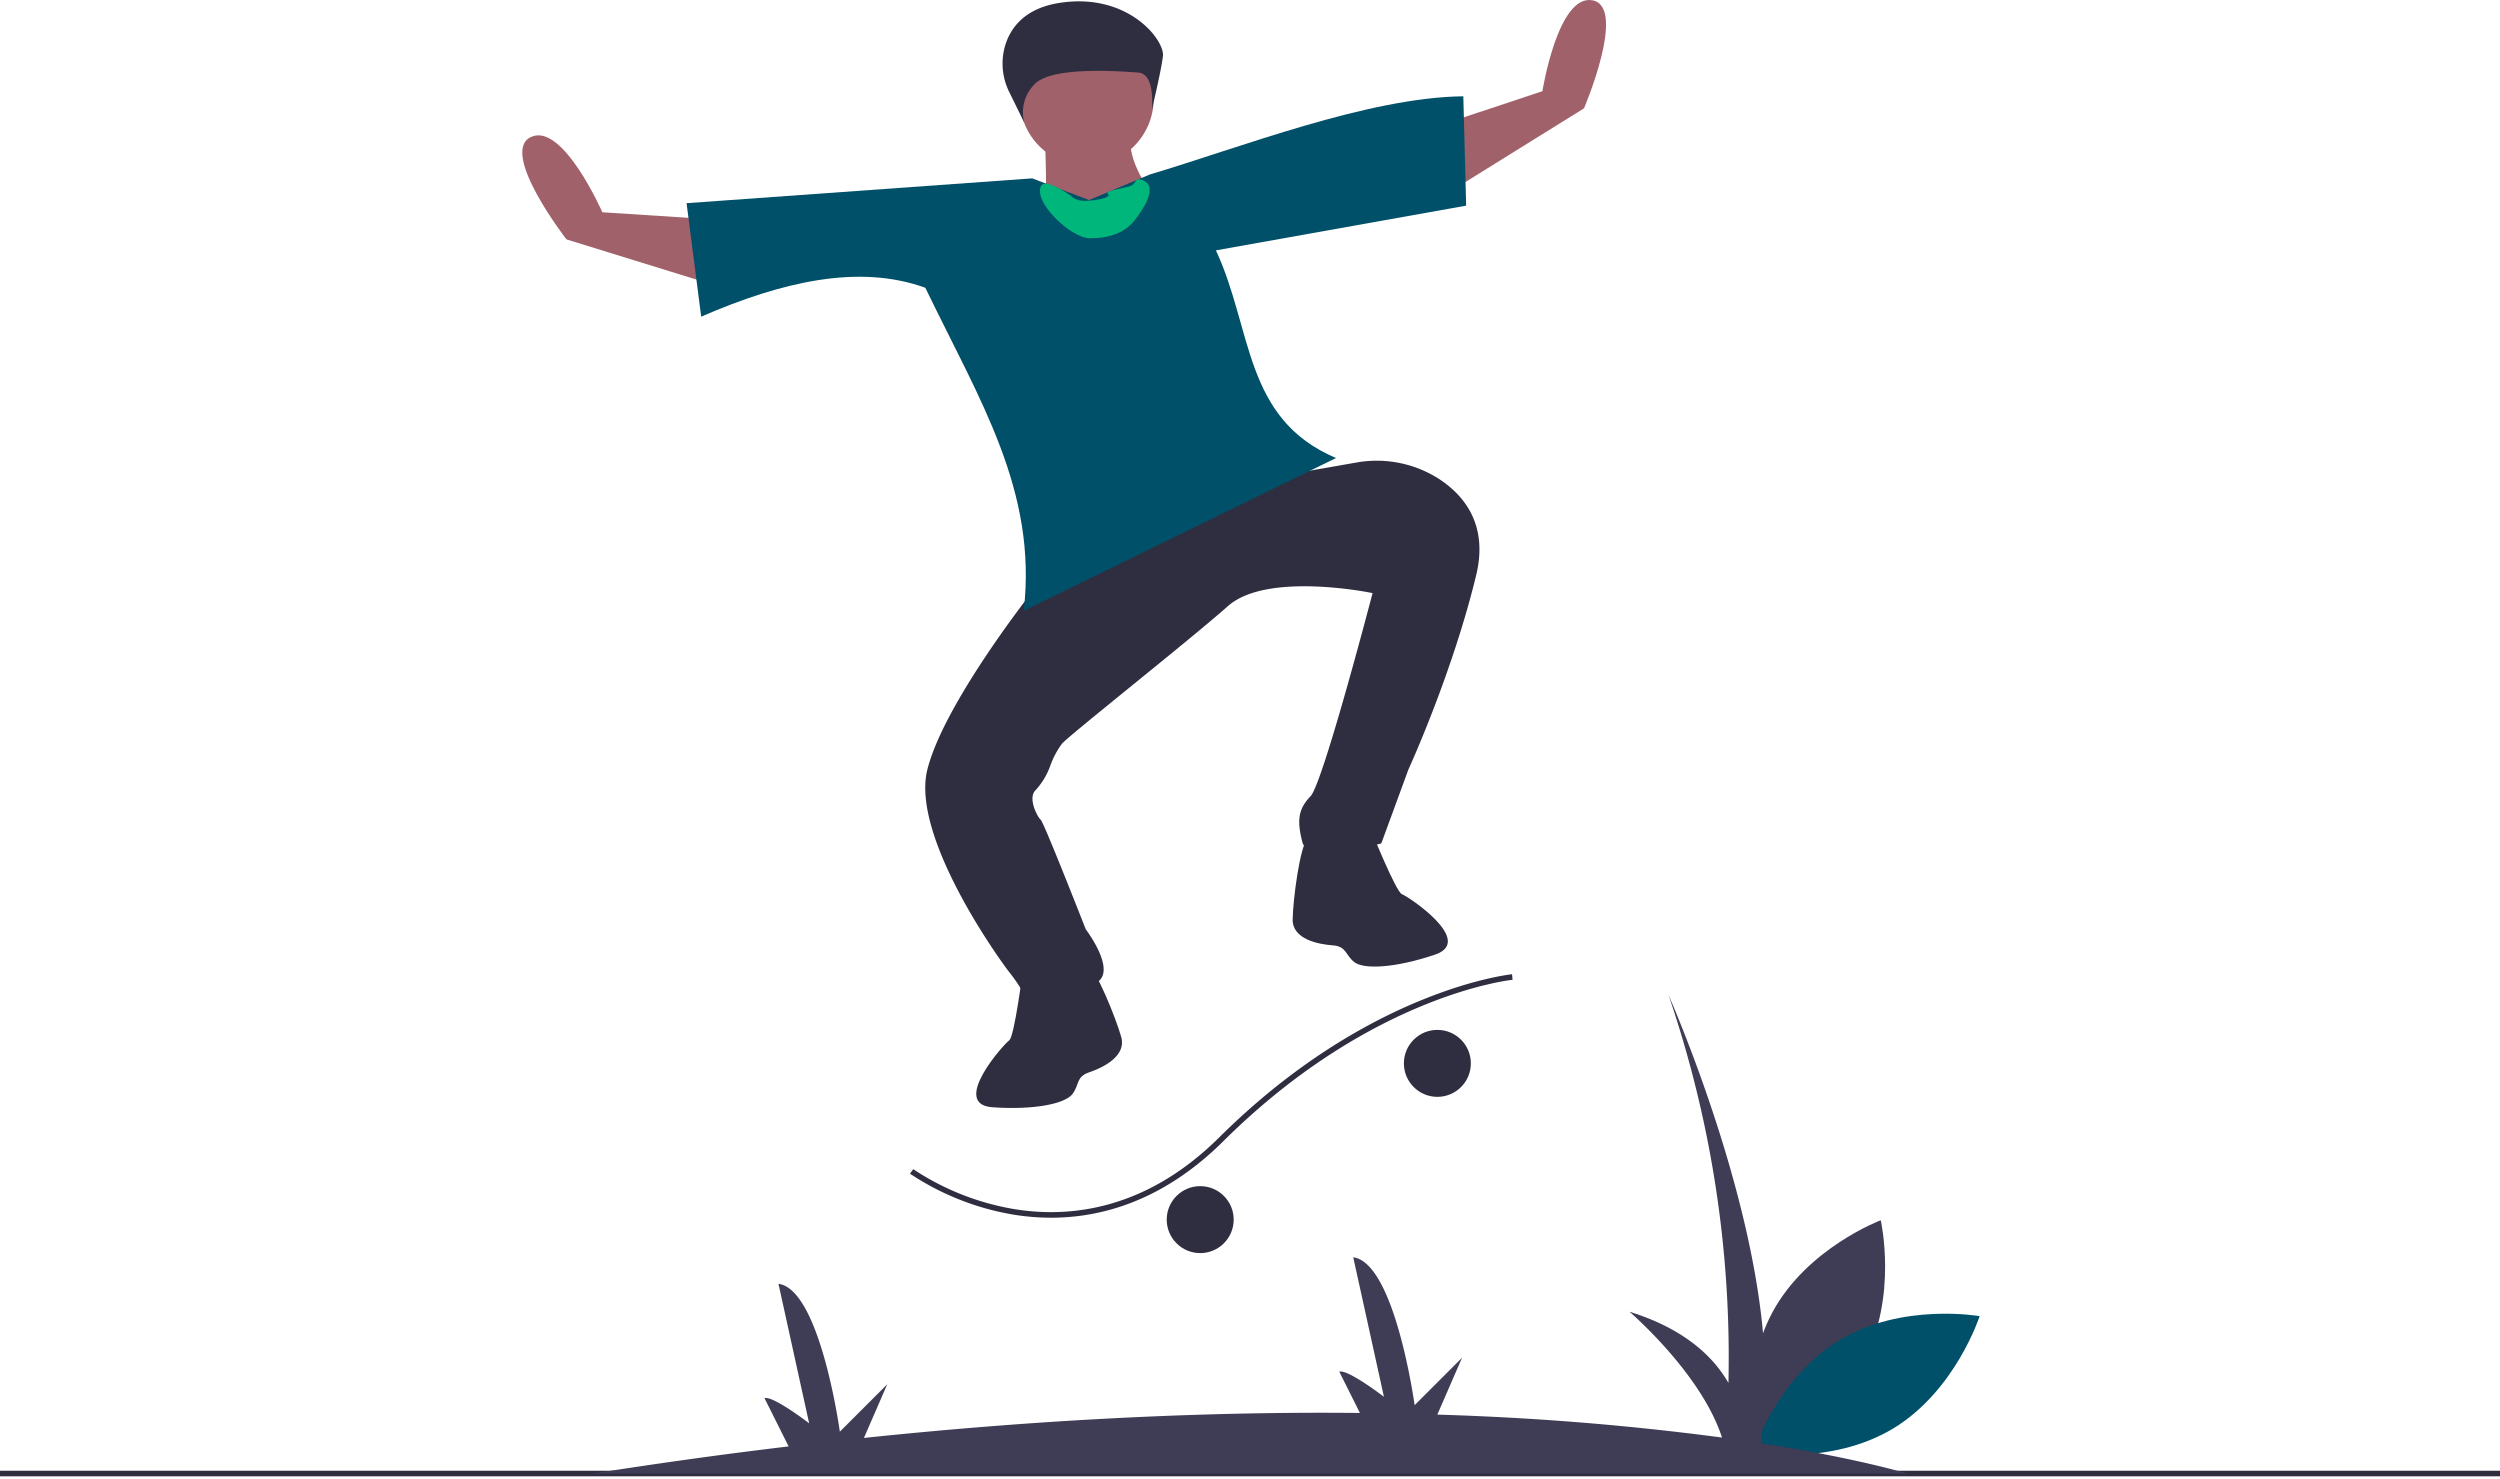<svg xmlns="http://www.w3.org/2000/svg" viewBox="0 0 896 530" fill-rule="evenodd" clip-rule="evenodd" stroke-linejoin="round" stroke-miterlimit="2"><path d="M674.067 437.341s-26.377 9.894-38.806 32.943c-12.428 23.049-6.201 50.525-6.201 50.525s26.378-9.895 38.806-32.944c12.428-23.049 6.201-50.524 6.201-50.524z" fill="#3f3d56" fill-rule="nonzero"></path><path d="M709.5 471.709s-8.642 26.814-31.08 40.314c-22.439 13.5-50.177 8.573-50.177 8.573s8.642-26.814 31.08-40.314c22.439-13.5 50.177-8.573 50.177-8.573z" fill="#005069" fill-rule="nonzero"></path><path fill="#2f2e41" d="M0 527.113h896v2H0z"></path><path d="M361.872 435.088a95.463 95.463 0 01-35.748-14.447l1.182-1.613a93.352 93.352 0 0034.999 14.105c18.932 3.402 47.261 1.732 74.707-25.527 53.414-53.048 104.393-58.391 104.902-58.438l.186 1.992c-.501.047-50.768 5.317-103.678 57.866-21.613 21.464-43.792 27.402-61.718 27.402a83.557 83.557 0 01-14.832-1.34z" fill="#2f2e41" fill-rule="nonzero"></path><circle cx="515.153" cy="381.113" r="12" fill="#2f2e41"></circle><circle cx="430.153" cy="437.113" r="12" fill="#2f2e41"></circle><path d="M683.5 528.113s-17.462-5.413-52.261-10.842l.761-10.658c6-60-34-150-34-150a401.545 401.545 0 0121.469 139.024c-5.337-9.312-15.648-19.358-35.469-25.524 0 0 25.778 22.106 33.159 45.102a997.717 997.717 0 00-102.022-8.216L524 486.613l-17 17s-7-51-22-53l11 50s-13-10-16-9l7.397 14.795c-49.819-.517-109.084 1.735-177.765 8.952L318 496.113l-17 17s-7-51-22-53l11 50s-13-10-16-9l8.643 17.286c-22.445 2.669-45.825 5.907-70.143 9.714h471z" fill="#3f3d56" fill-rule="nonzero"></path><path d="M407.648 44.491c-10.9 11.748 17.598 40.26 17.598 40.26s-57.707 9.73-53.128 9.14c4.579-.589 2.206-49.131 2.206-49.131s44.224-12.017 33.324-.269z" fill="#a0616a" fill-rule="nonzero"></path><path d="M447.812 170.222l-50.139 25.614-27.229 15.606s-32.099 40.432-38.087 64.393c-5.989 23.961 25.929 68.247 29.543 72.823a54.345 54.345 0 014.989 7.423c1.248 1.856 12.03-.541 23.804-3.065 11.774-2.525-1.563-19.964-1.563-19.964s-15.027-38.395-16.147-39.259c-1.045-.807-4.601-7.447-2.043-10.353a25.945 25.945 0 005.445-8.898 30.097 30.097 0 014.187-7.942c1.785-2.422 45.361-36.836 59.528-49.378 14.167-12.542 51.829-4.658 51.829-4.658s-17.781 68.2-22.229 72.806c-4.449 4.606-4.929 8.701-2.916 16.507 2.014 7.807 28.282.391 28.282.391l9.7-26.456s15.749-34.292 24.299-69.674c4.276-17.691-3.888-28.235-13.12-34.356a41.407 41.407 0 00-30.03-5.977l-46.349 8.131 32.147-13.85-23.901 10.136z" fill="#2f2e41" fill-rule="nonzero"></path><path d="M262.878 104.304l-59.854-18.506s-24.179-31.167-12.789-36.667c11.391-5.5 25.652 26.944 25.652 26.944l41.686 2.698 5.305 25.531zM514.494 71.9l53.212-33.068S583.2 2.556 570.787.121c-12.413-2.434-17.988 32.565-17.988 32.565l-39.642 13.171 1.337 26.043z" fill="#a0616a" fill-rule="nonzero"></path><path d="M524.453 34.513l1.014 39.192L435.78 89.73c13.192 28.224 9.841 60.346 43.047 74.426L366.903 218.9c4.987-43.038-15.818-75.456-35.263-115.759-23.686-8.586-51.196-2.29-80.337 10.346l-5.237-40.664 123.879-8.896 20.348 7.78 21.819-9.177c32.067-9.528 78.109-27.641 112.341-28.017z" fill="#005069" fill-rule="nonzero"></path><path d="M468.64 300.63c-2.72 2.367-5.252 21.85-5.35 28.92-.097 7.071 9.212 8.897 14.299 9.25 5.087.353 4.478 3.456 7.837 6.048 3.358 2.593 14.396 2.179 28.89-2.712s-9.753-20.926-11.864-21.662c-2.112-.736-11-22.782-11-22.782s-20.092.571-22.812 2.938zM389.368 345.12c3.231 1.6 10.617 19.806 12.503 26.621 1.886 6.815-6.657 10.94-11.489 12.571-4.831 1.63-3.456 4.478-6.048 7.836-2.593 3.359-13.375 5.756-28.635 4.696-15.26-1.059 4.133-22.714 5.988-23.961 1.856-1.247 4.869-24.825 4.869-24.825s19.581-4.538 22.812-2.938z" fill="#2f2e41" fill-rule="nonzero"></path><circle cx="389.471" cy="35.429" r="23.996" fill="#a0616a"></circle><path d="M361.734 33.022a22.837 22.837 0 01-.833-18.593c2.359-5.815 7.591-11.655 18.873-13.4 24.614-3.805 37.712 13.436 37.024 19.075-.688 5.639-3.993 19.27-3.993 19.27s1.476-12.906-4.858-13.362c-6.335-.455-30.902-2.378-37.123 4.145a14.25 14.25 0 00-3.71 13.83l-5.38-10.965z" fill="#2f2e41" fill-rule="nonzero"></path><path d="M373.168 66.521c1.361-2.528 9.234 2.456 11.476 4.34.612.515 1.77.914 2.944 1.057 1.111.134 2.238.028 2.93 0 1.038-.043 8.48-.942 6.495-2.518-1.304-1.036 5.942-1.863 8.45-2.879 2.046-.829.932-3.119 3.959-2 6.212 2.296-.349 11.247-2.488 14.079-3.992 5.285-10.043 6.805-16.416 6.782-6.623-.024-20.489-13.029-17.35-18.861z" fill="#00b67a"></path></svg>